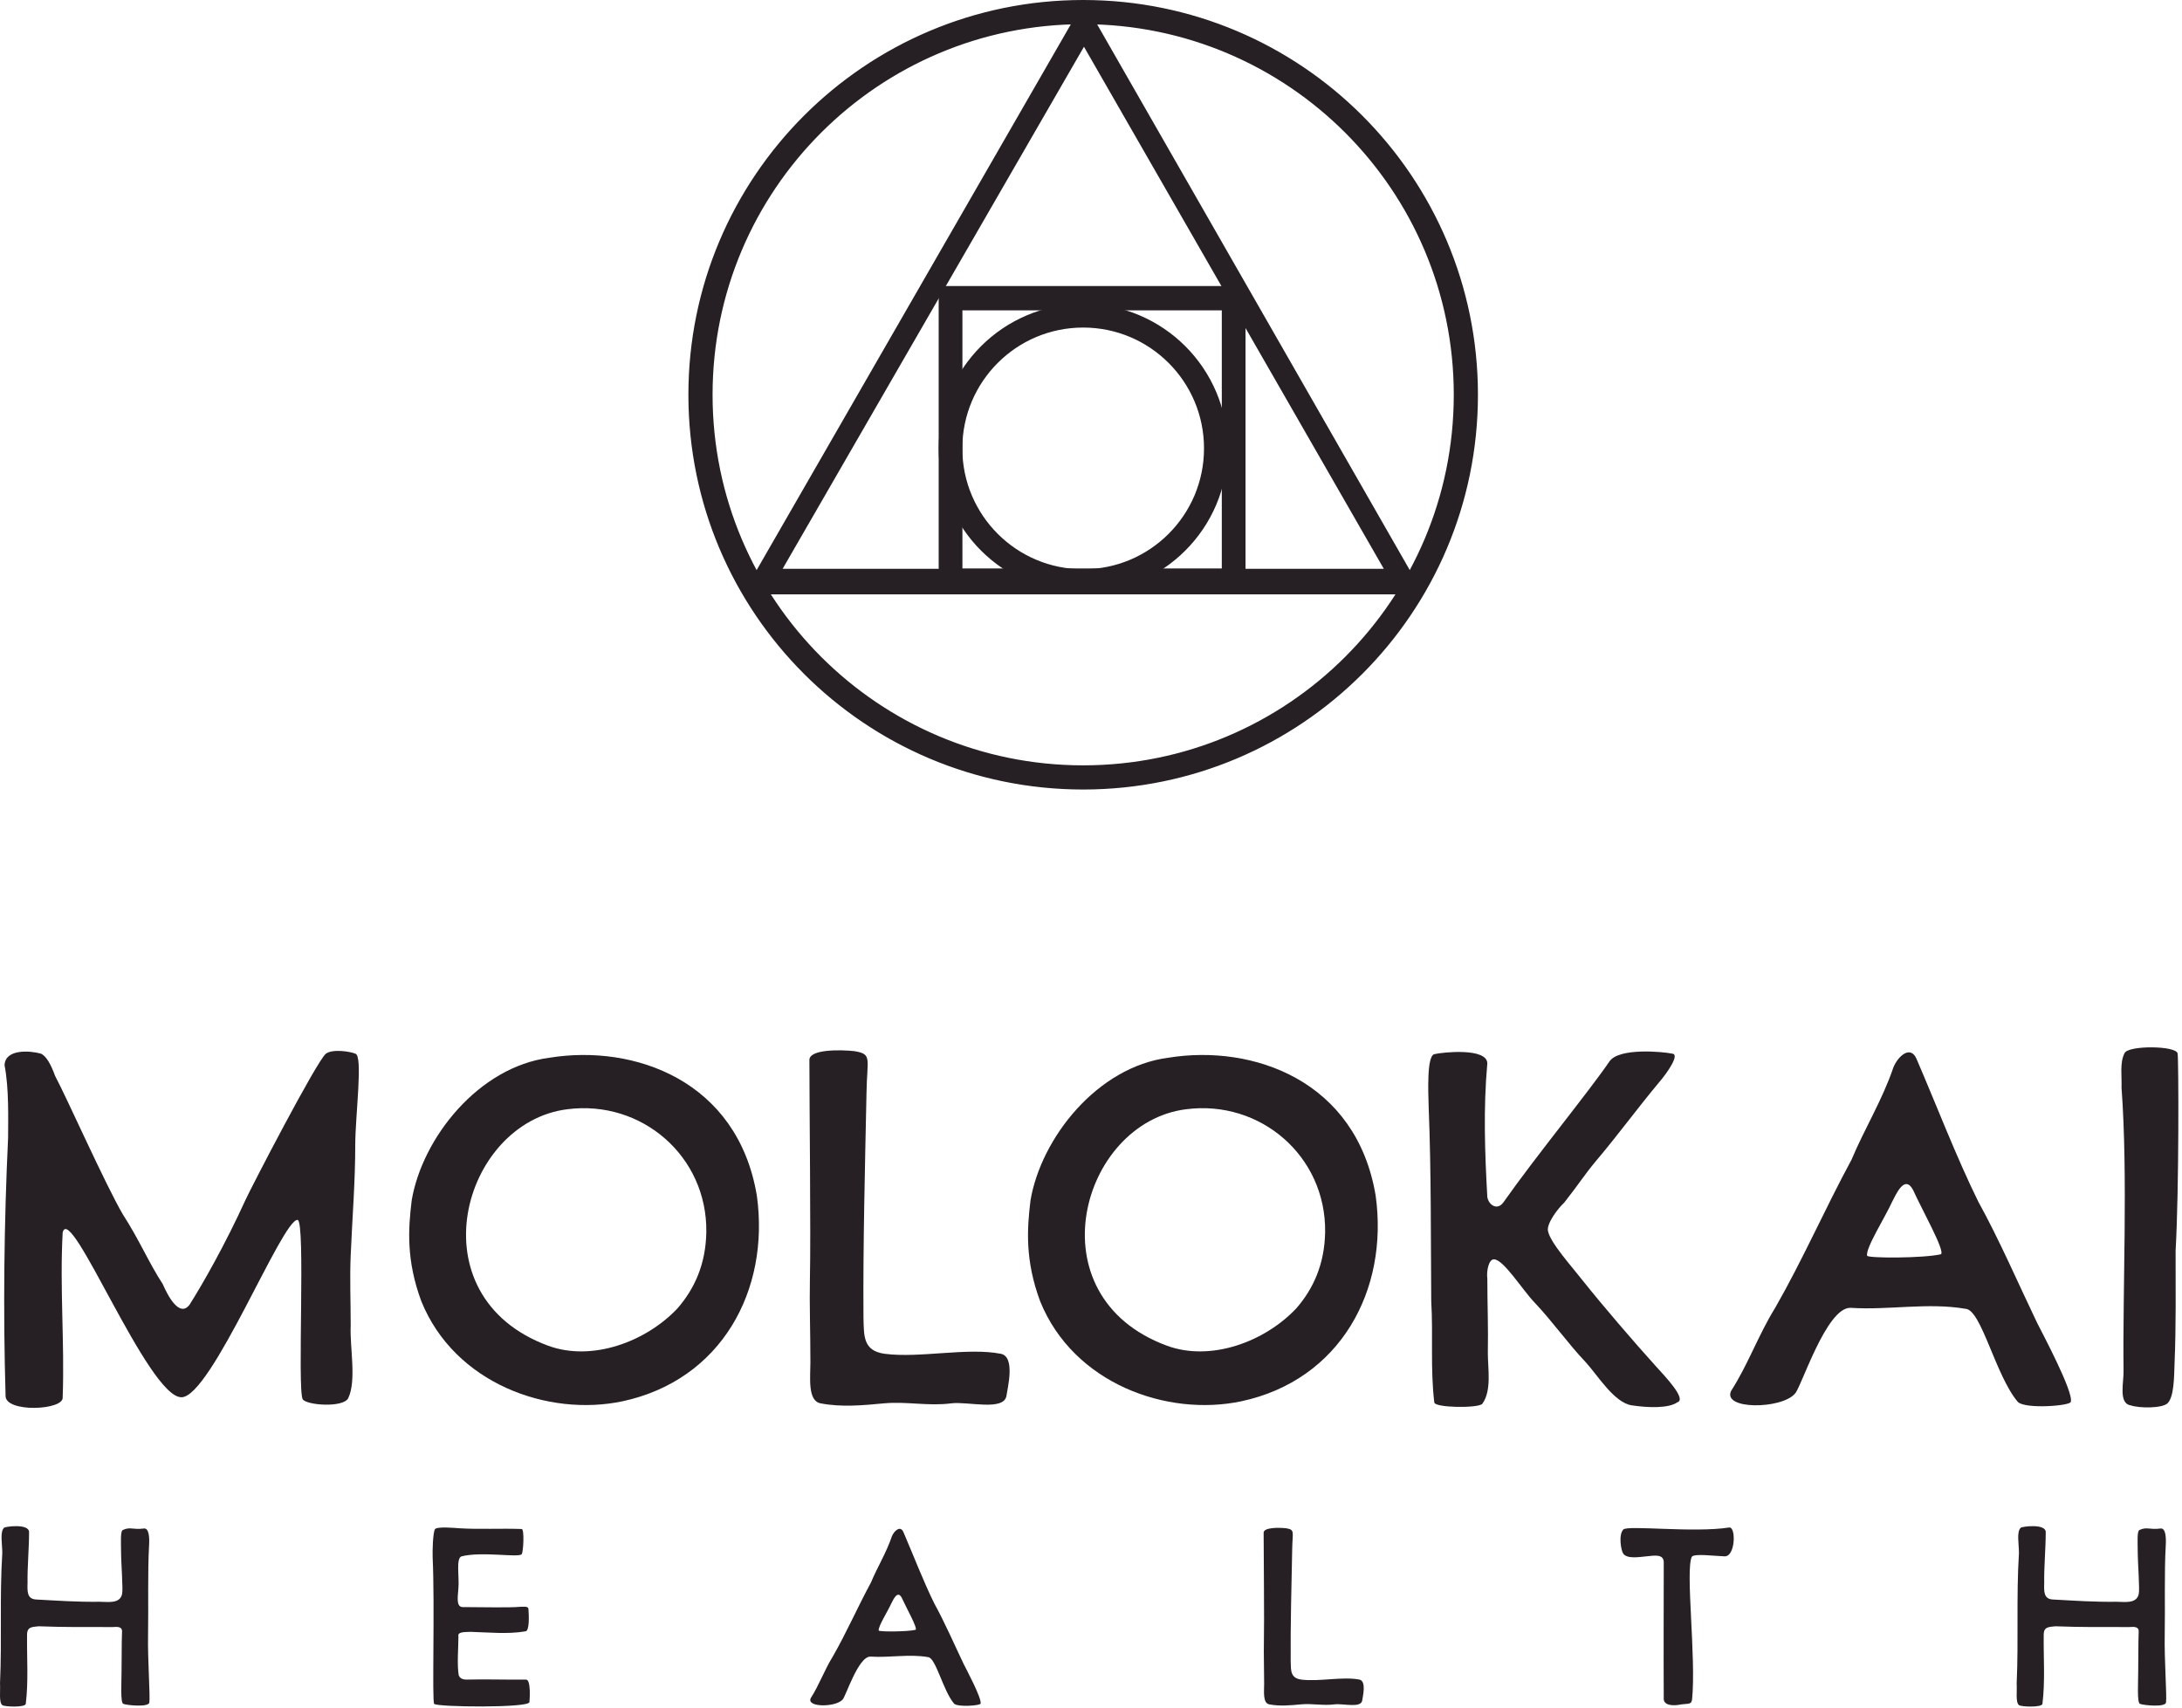 <svg width="451" height="353" viewBox="0 0 451 353" fill="none" xmlns="http://www.w3.org/2000/svg">
<path d="M8.463 217.791C9.612 218.313 10.552 220.089 11.387 222.387C13.79 226.878 21.727 244.738 25.383 251.004C28.829 256.331 30.709 260.926 33.634 265.417C34.678 267.82 37.081 272.415 39.169 269.7C41.885 265.417 46.585 257.166 50.763 247.975C51.911 245.469 65.489 219.253 67.369 217.791C68.831 216.747 72.487 217.373 73.427 217.791C75.098 218.104 73.427 230.533 73.427 236.695C73.427 244.424 72.8 251.84 72.487 259.464C72.278 264.06 72.487 268.969 72.487 274.086C72.278 278.473 73.74 285.366 71.965 289.022C70.92 291.006 63.4 290.484 62.565 289.231C61.416 287.037 63.191 252.571 61.52 252.153C58.387 251.84 43.66 288.813 37.498 288.813C30.605 288.813 14.521 248.184 12.954 254.764C12.327 266.149 13.372 277.428 12.954 288.813C13.267 291.528 1.047 292.051 1.152 288.499C0.63 270.744 0.839 252.884 1.674 235.129C1.674 231.369 1.883 224.998 0.943 220.193C1.047 216.747 6.27 217.164 8.463 217.791Z" fill="#262024"/>
<path d="M156.434 247.14C159.15 266.671 149.123 285.262 128.652 289.648C113.299 292.886 93.977 285.993 87.084 268.969C83.95 260.509 84.368 254.033 85.099 248.08C87.293 235.233 98.886 220.507 113.612 218.627C131.054 215.807 152.465 223.327 156.434 247.14ZM145.99 254.66C146.199 238.993 132.621 227.296 117.268 229.28C95.439 231.995 85.517 267.924 113.299 278.16C122.386 281.502 133.561 277.324 140.037 270.431C143.588 266.357 145.885 261.24 145.99 254.66Z" fill="#262024"/>
<path d="M176.591 217.269C180.351 217.896 179.202 218.731 179.098 225.938C178.784 241.395 178.367 257.166 178.471 272.311C178.576 276.175 178.367 279.204 182.858 279.831C190.169 280.771 199.986 278.473 206.88 279.831C209.909 280.457 208.237 286.933 208.029 288.499C207.506 291.737 200.091 289.648 196.644 290.066C191.84 290.693 187.558 289.648 182.753 290.066C178.367 290.484 173.876 290.902 169.593 290.066C166.878 289.544 167.504 284.635 167.504 281.606C167.504 275.548 167.296 269.491 167.4 264.582C167.609 254.66 167.296 229.28 167.296 219.149C167.191 216.851 173.667 216.956 176.591 217.269Z" fill="#262024"/>
<path d="M284.337 247.14C287.052 266.671 277.026 285.262 256.555 289.648C241.202 292.886 221.88 285.993 214.986 268.969C211.853 260.509 212.271 254.033 213.002 248.08C215.195 235.233 226.788 220.507 241.515 218.627C258.957 215.807 280.368 223.327 284.337 247.14ZM273.893 254.66C274.101 238.993 260.524 227.296 245.171 229.28C223.342 231.995 213.42 267.924 241.202 278.16C250.288 281.502 261.464 277.324 267.939 270.431C271.49 266.357 273.788 261.24 273.893 254.66Z" fill="#262024"/>
<path d="M345.644 217.791C347.211 217.896 344.809 221.551 342.72 223.953C338.542 228.967 334.156 234.92 330.082 239.724C327.367 242.962 326.427 244.633 323.294 248.602C322.04 249.751 319.638 252.884 319.951 254.451C320.474 256.958 324.86 261.762 327.471 265.104C330.605 269.073 337.916 277.637 342.198 282.337C344.287 284.635 348.673 289.231 346.689 289.857C344.913 291.111 340.736 291.006 337.289 290.484C333.633 289.962 330.187 284.217 327.785 281.606C324.025 277.637 320.891 273.146 317.131 269.177C314.625 266.566 310.76 260.3 308.776 260.3C307.731 260.3 307.209 262.597 307.418 264.373C307.418 269.491 307.627 274.295 307.523 279.726C307.523 282.964 308.358 287.455 306.374 290.171C305.538 291.111 296.452 291.006 296.452 289.857C295.616 282.755 296.243 276.071 295.825 268.969C295.72 255.704 295.825 242.231 295.303 229.071C295.198 225.624 294.885 218.313 296.452 217.896C298.227 217.478 307.314 216.538 307.418 219.776C306.583 228.967 306.896 238.262 307.418 247.453C307.731 249.124 309.507 250.273 310.76 248.498C317.445 238.993 328.098 226.042 332.693 219.358C334.678 216.538 343.66 217.373 345.644 217.791Z" fill="#262024"/>
<path d="M421.017 273.355C422.061 275.444 428.641 287.768 428.015 289.753C428.015 290.588 418.51 291.319 417.048 289.753C412.452 284.322 409.528 270.744 406.29 270.535C398.457 269.177 390.415 270.849 382.477 270.326C377.464 270.222 372.242 286.933 370.988 288.082C368.168 291.319 355.844 291.424 357.828 287.455C361.275 282.128 363.468 275.862 366.915 270.326C372.659 260.3 377.151 249.96 382.686 239.724C385.402 233.249 389.057 227.4 391.355 220.611C392.295 218.313 394.906 215.911 396.159 218.94C400.128 228.131 404.41 239.307 408.901 248.393C413.184 256.122 417.257 265.522 421.017 273.355ZM401.173 259.255C402.113 258.629 397.099 249.751 395.428 245.991C393.653 242.649 391.877 246.931 391.042 248.498C389.684 251.526 385.506 258.106 385.924 259.569C386.237 260.091 397.517 260.091 401.173 259.255Z" fill="#262024"/>
<path d="M439.129 217.687C439.86 216.016 449.991 216.12 450.095 217.791C450.304 218.731 450.409 245.886 449.678 258.524C449.678 266.149 449.782 273.982 449.469 281.606C449.364 284.74 449.364 288.708 448.007 290.066C446.858 291.111 442.262 291.111 440.382 290.484C437.771 290.066 439.024 285.575 438.92 283.173C438.711 266.671 439.86 243.275 438.502 224.789C438.607 222.596 438.084 219.671 439.129 217.687Z" fill="#262024"/>
<path d="M0.837 315.785C1.098 315.524 6.164 314.845 6.007 316.777C6.007 320.015 5.642 323.879 5.694 327.169C5.642 328.997 5.59 330.512 7.469 330.616C12.326 330.877 15.825 331.138 20.629 331.086C22.3 331.086 24.755 331.556 25.225 329.519C25.486 328.527 25.016 323.305 25.016 320.224C25.016 318.762 24.859 316.464 25.382 316.255C26.896 315.524 27.523 316.255 29.716 315.942C30.813 315.785 30.917 317.822 30.813 319.441C30.499 324.819 30.708 332.548 30.604 337.927C30.499 343.045 31.074 350.565 30.865 351.923C30.708 352.915 26.269 352.497 25.486 352.184C24.859 351.923 25.12 347.901 25.12 345.656C25.173 342.784 25.12 339.964 25.225 337.144C25.225 336.308 24.389 336.204 23.345 336.308C18.018 336.308 13.371 336.36 7.992 336.152C6.686 336.308 5.59 336.204 5.59 337.927C5.537 342.627 5.903 347.484 5.328 352.184C5.224 352.967 0.942 352.81 0.472 352.445C-0.259 351.818 0.106 349.625 0.002 347.954C0.42 338.71 -0.103 330.303 0.472 321.007C0.472 319.075 -0.05 316.673 0.837 315.785Z" fill="#262024"/>
<path d="M89.895 316.098C90.261 315.472 94.126 315.837 94.909 315.89C99.191 316.151 103.525 315.89 107.808 316.046C108.434 315.942 108.173 321.007 107.808 321.268C107.129 321.999 99.661 320.642 95.431 321.686C94.178 321.999 94.961 326.073 94.752 328.214C94.7 329.624 94.125 332.183 95.64 332.183C99.295 332.183 105.405 332.339 107.442 332.131C108.173 332.131 109.113 331.974 109.218 332.496C109.322 333.802 109.479 337.196 108.591 337.196C104.988 337.823 100.914 337.405 97.259 337.3C95.901 337.353 94.543 337.3 94.752 338.24C94.752 340.59 94.439 343.933 94.804 346.23C95.013 346.857 95.535 347.17 96.423 347.17C100.34 347.066 104.779 347.223 108.695 347.17C109.792 347.066 109.479 351.453 109.426 351.818C109.426 353.071 90.209 352.863 89.739 352.184C89.269 351.766 89.895 331.922 89.425 321.895C89.373 320.485 89.478 316.83 89.895 316.098Z" fill="#262024"/>
<path d="M199.175 343.933C199.698 344.977 202.988 351.139 202.674 352.131C202.674 352.549 197.922 352.915 197.191 352.131C194.893 349.416 193.431 342.627 191.812 342.523C187.895 341.844 183.874 342.679 179.905 342.418C177.399 342.366 174.788 350.721 174.161 351.296C172.751 352.915 166.589 352.967 167.581 350.983C169.304 348.319 170.401 345.186 172.124 342.418C174.997 337.405 177.242 332.235 180.01 327.117C181.368 323.879 183.195 320.955 184.344 317.561C184.814 316.412 186.12 315.211 186.747 316.725C188.731 321.321 190.872 326.908 193.118 331.452C195.259 335.316 197.295 340.016 199.175 343.933ZM189.253 336.883C189.723 336.569 187.217 332.131 186.381 330.251C185.493 328.579 184.605 330.721 184.188 331.504C183.509 333.018 181.42 336.308 181.629 337.039C181.785 337.3 187.425 337.3 189.253 336.883Z" fill="#262024"/>
<path d="M265.832 315.89C267.712 316.203 267.138 316.621 267.085 320.224C266.929 327.953 266.72 335.838 266.772 343.41C266.824 345.343 266.72 346.857 268.965 347.17C272.621 347.64 277.53 346.491 280.976 347.17C282.491 347.484 281.655 350.721 281.551 351.505C281.29 353.124 277.582 352.079 275.859 352.288C273.456 352.601 271.315 352.079 268.913 352.288C266.72 352.497 264.474 352.706 262.333 352.288C260.975 352.027 261.289 349.573 261.289 348.058C261.289 345.029 261.184 342 261.236 339.546C261.341 334.585 261.184 321.895 261.184 316.83C261.132 315.681 264.37 315.733 265.832 315.89Z" fill="#262024"/>
<path d="M357.407 315.733C358.869 315.524 358.713 321.947 356.363 321.686C354.378 321.634 350.148 321.059 349.678 321.791C348.32 324.611 350.618 342.679 349.73 351.348C349.521 352.497 348.738 352.027 346.963 352.393C345.657 352.601 343.725 352.497 343.882 350.93C343.829 341.635 343.882 332.287 343.882 322.939C343.882 321.164 341.949 321.529 340.383 321.686C338.764 321.843 336.362 322.261 335.526 321.164C335.056 320.537 334.482 317.247 335.526 316.151C336.414 315.211 350.044 316.882 357.407 315.733Z" fill="#262024"/>
<path d="M417.663 315.785C417.924 315.524 422.99 314.845 422.833 316.777C422.833 320.015 422.468 323.879 422.52 327.169C422.468 328.997 422.415 330.512 424.295 330.616C429.152 330.877 432.651 331.138 437.455 331.086C439.126 331.086 441.581 331.556 442.051 329.519C442.312 328.527 441.842 323.305 441.842 320.224C441.842 318.762 441.685 316.464 442.207 316.255C443.722 315.524 444.349 316.255 446.542 315.942C447.639 315.785 447.743 317.822 447.639 319.441C447.325 324.819 447.534 332.548 447.43 337.927C447.325 343.045 447.9 350.565 447.691 351.923C447.534 352.915 443.095 352.497 442.312 352.184C441.685 351.923 441.946 347.901 441.946 345.656C441.999 342.784 441.946 339.964 442.051 337.144C442.051 336.308 441.215 336.204 440.171 336.308C434.844 336.308 430.196 336.36 424.818 336.152C423.512 336.308 422.415 336.204 422.415 337.927C422.363 342.627 422.729 347.484 422.154 352.184C422.05 352.967 417.768 352.81 417.298 352.445C416.566 351.818 416.932 349.625 416.828 347.954C417.245 338.71 416.723 330.303 417.298 321.007C417.298 319.075 416.775 316.673 417.663 315.785Z" fill="#262024"/>
<path fill-rule="evenodd" clip-rule="evenodd" d="M194.321 92.683C194.321 109.009 207.556 122.245 223.883 122.245C240.209 122.245 253.445 109.009 253.445 92.683C253.445 76.356 240.209 63.121 223.883 63.121C207.556 63.121 194.321 76.356 194.321 92.683ZM249.16 92.683C249.16 106.643 237.843 117.96 223.883 117.96C209.922 117.96 198.605 106.643 198.605 92.683C198.605 78.722 209.922 67.405 223.883 67.405C237.843 67.405 249.16 78.722 249.16 92.683Z" fill="#262024"/>
<path fill-rule="evenodd" clip-rule="evenodd" d="M223.882 63.421C207.721 63.421 194.621 76.522 194.621 92.682C194.621 108.843 207.721 121.943 223.882 121.943C240.042 121.943 253.143 108.843 253.143 92.682C253.143 76.522 240.042 63.421 223.882 63.421ZM194.019 92.682C194.019 76.189 207.389 62.819 223.882 62.819C240.375 62.819 253.745 76.189 253.745 92.682C253.745 109.175 240.375 122.545 223.882 122.545C207.389 122.545 194.019 109.175 194.019 92.682ZM198.303 92.682C198.303 78.555 209.755 67.103 223.882 67.103C238.008 67.103 249.46 78.555 249.46 92.682C249.46 106.809 238.008 118.261 223.882 118.261C209.755 118.261 198.303 106.809 198.303 92.682ZM223.882 67.706C210.087 67.706 198.905 78.888 198.905 92.682C198.905 106.476 210.087 117.659 223.882 117.659C237.676 117.659 248.858 106.476 248.858 92.682C248.858 78.888 237.676 67.706 223.882 67.706Z" fill="#262024"/>
<path fill-rule="evenodd" clip-rule="evenodd" d="M142.586 81.597C142.586 126.495 178.983 162.892 223.881 162.892C268.78 162.892 305.177 126.495 305.177 81.597C305.177 36.698 268.78 0.301 223.881 0.301C178.983 0.301 142.586 36.698 142.586 81.597ZM300.783 81.597C300.783 124.068 266.353 158.498 223.881 158.498C181.41 158.498 146.98 124.068 146.98 81.597C146.98 39.125 181.41 4.695 223.881 4.695C266.353 4.695 300.783 39.125 300.783 81.597Z" fill="#262024"/>
<path fill-rule="evenodd" clip-rule="evenodd" d="M223.882 0.602C179.15 0.602 142.887 36.865 142.887 81.597C142.887 126.329 179.15 162.591 223.882 162.591C268.614 162.591 304.876 126.329 304.876 81.597C304.876 36.865 268.614 0.602 223.882 0.602ZM142.285 81.597C142.285 36.532 178.817 0 223.882 0C268.946 0 305.478 36.532 305.478 81.597C305.478 126.661 268.946 163.193 223.882 163.193C178.817 163.193 142.285 126.661 142.285 81.597ZM146.679 81.597C146.679 38.959 181.244 4.394 223.882 4.394C266.519 4.394 301.084 38.959 301.084 81.597C301.084 124.234 266.519 158.799 223.882 158.799C181.244 158.799 146.679 124.234 146.679 81.597ZM223.882 4.997C181.577 4.997 147.282 39.291 147.282 81.597C147.282 123.902 181.577 158.197 223.882 158.197C266.187 158.197 300.482 123.902 300.482 81.597C300.482 39.291 266.187 4.997 223.882 4.997Z" fill="#262024"/>
<path fill-rule="evenodd" clip-rule="evenodd" d="M257.14 59.425H194.321V122.245H257.14V59.425ZM198.623 117.821V63.849H252.837V117.821H198.623Z" fill="#262024"/>
<path fill-rule="evenodd" clip-rule="evenodd" d="M194.019 59.124H257.44V122.546H194.019V59.124ZM194.621 59.727V121.944H256.838V59.727H194.621ZM198.321 63.548H253.137V118.122H198.321V63.548ZM198.923 64.15V117.52H252.535V64.15H198.923Z" fill="#262024"/>
<path fill-rule="evenodd" clip-rule="evenodd" d="M293.735 122.546L224.055 0.904L154.027 122.546H293.735ZM161.24 117.874L224.047 9.06L286.541 117.874H161.24Z" fill="#262024"/>
<path fill-rule="evenodd" clip-rule="evenodd" d="M224.055 0.299L294.254 122.847H153.506L224.055 0.299ZM154.547 122.244H293.215L224.054 1.508L154.547 122.244ZM224.047 8.457L287.061 118.175H160.718L224.047 8.457ZM161.761 117.573H286.02L224.046 9.664L161.761 117.573Z" fill="#262024"/>
</svg>
